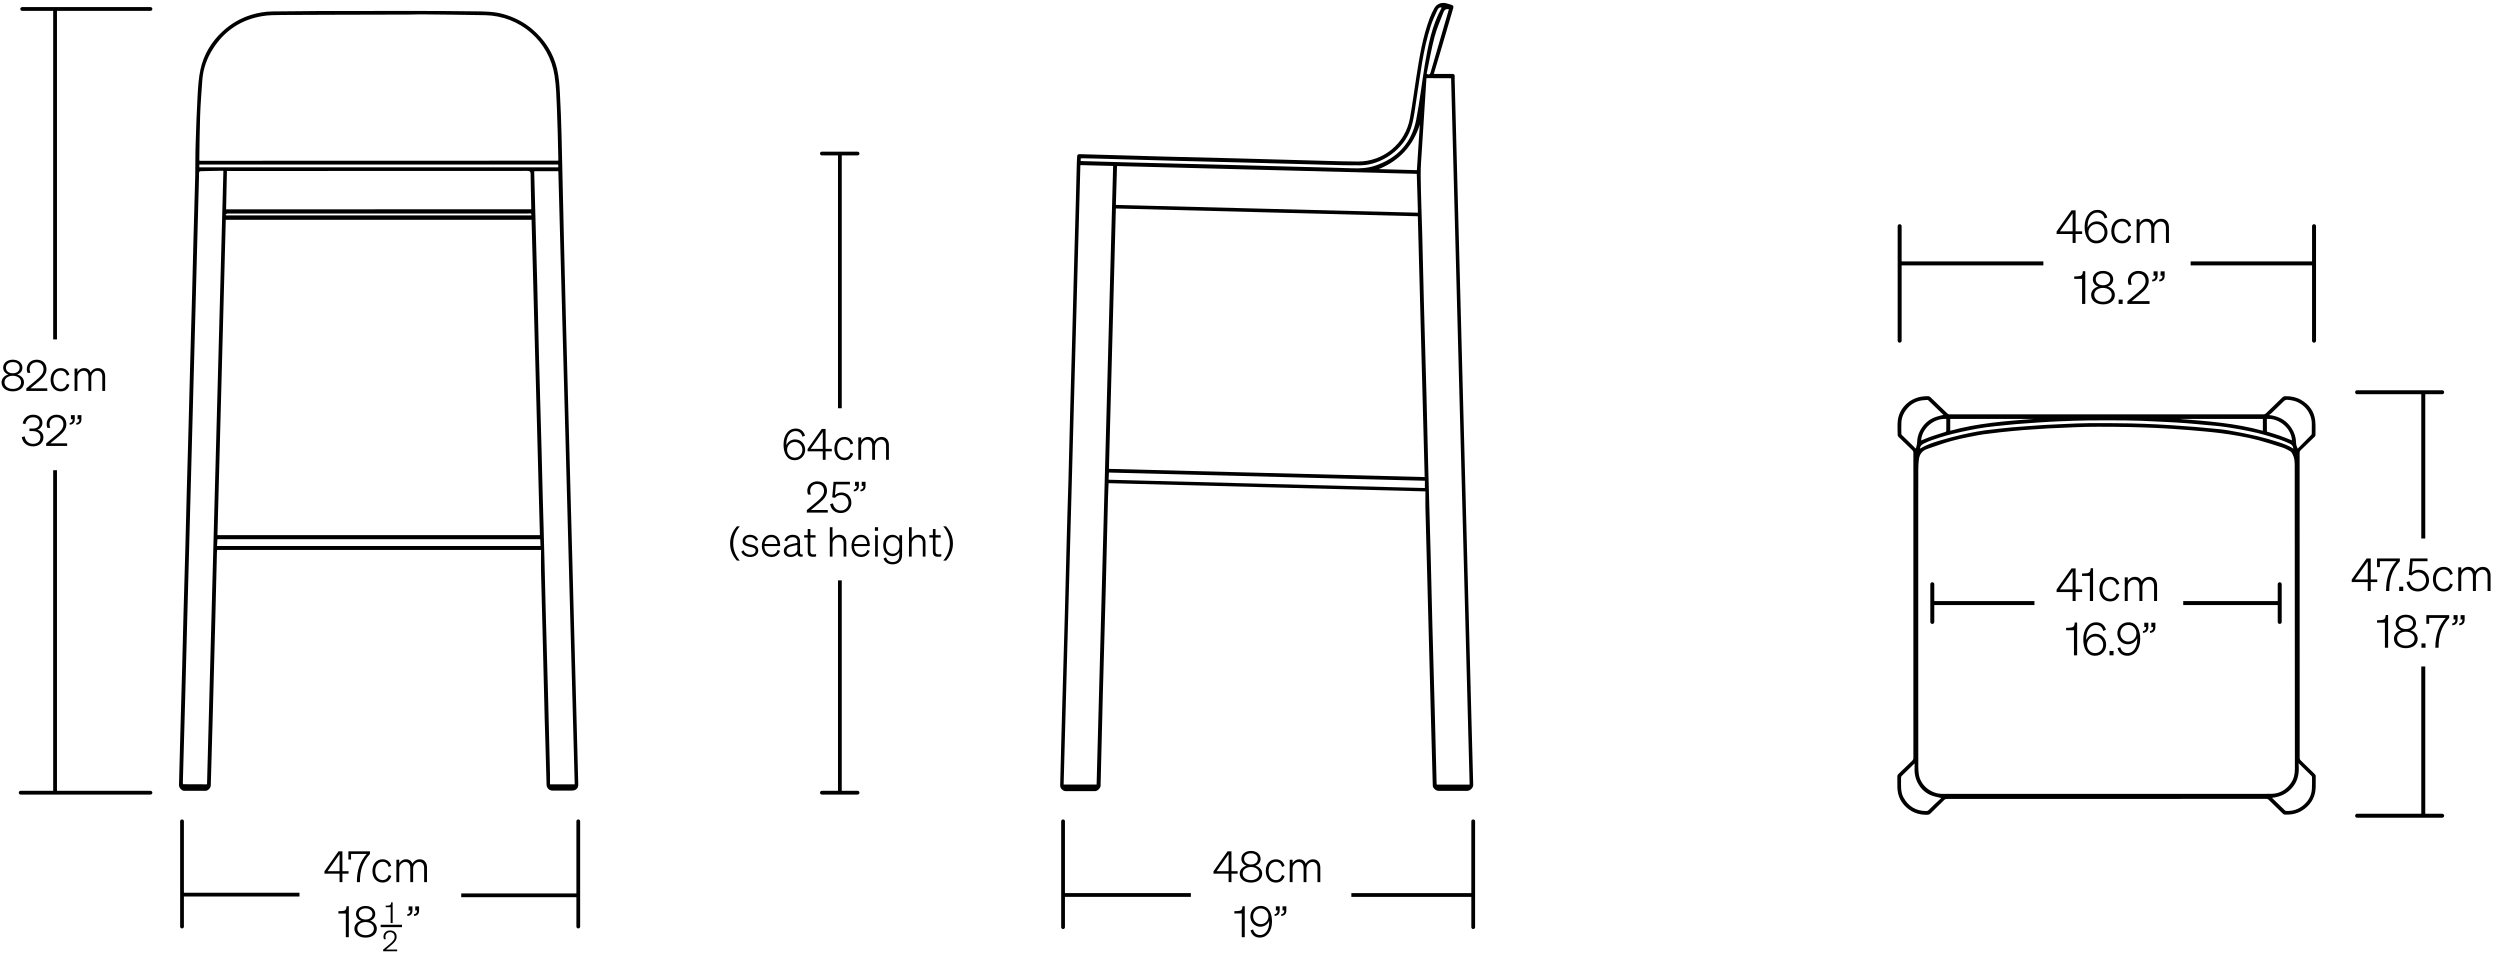 <svg width="448" height="171" viewBox="0 0 448 171" fill="none" xmlns="http://www.w3.org/2000/svg">
<path d="M131.382 97.392C131.382 96.151 131.896 95.073 132.571 94.324H132.064C131.419 95.014 130.832 96.056 130.832 97.392C130.832 98.727 131.419 99.762 132.064 100.459H132.571C131.896 99.718 131.382 98.632 131.382 97.392ZM132.839 98.866C133.096 99.512 133.786 99.813 134.461 99.813C135.247 99.813 135.877 99.351 135.877 98.654C135.877 97.854 135.18 97.722 134.505 97.56C133.933 97.428 133.544 97.347 133.544 96.922C133.544 96.503 133.881 96.246 134.388 96.246C134.924 96.246 135.283 96.518 135.452 96.936L135.826 96.687C135.643 96.203 135.107 95.836 134.41 95.836C133.654 95.836 133.074 96.283 133.074 96.944C133.074 97.707 133.705 97.832 134.358 97.986C135.004 98.132 135.408 98.206 135.408 98.683C135.408 99.16 134.96 99.409 134.461 99.409C133.925 99.409 133.419 99.116 133.236 98.602L132.839 98.866ZM138.252 99.813C139.015 99.813 139.565 99.388 139.771 98.698L139.33 98.558C139.213 99.064 138.831 99.388 138.252 99.388C137.51 99.388 136.997 98.793 136.982 97.861H139.8V97.7C139.8 96.636 139.264 95.836 138.23 95.836C137.21 95.836 136.52 96.665 136.52 97.824C136.52 99.006 137.21 99.813 138.252 99.813ZM138.23 96.261C138.978 96.261 139.294 96.848 139.308 97.48H137.004C137.114 96.724 137.591 96.261 138.23 96.261ZM141.693 99.813C142.236 99.813 142.691 99.556 142.911 99.241C142.948 99.666 143.285 99.828 143.843 99.747V99.336C143.571 99.417 143.366 99.329 143.366 99.057V97.017C143.366 96.246 142.867 95.836 142.052 95.836C141.319 95.836 140.761 96.246 140.577 96.863L141.04 97.002C141.164 96.525 141.509 96.269 142.038 96.269C142.596 96.269 142.881 96.54 142.881 97.039V97.274L142.052 97.443C141.099 97.634 140.46 97.957 140.46 98.727C140.46 99.431 141.025 99.813 141.693 99.813ZM142.881 98.47C142.881 98.976 142.39 99.409 141.744 99.409C141.26 99.409 140.952 99.138 140.952 98.72C140.952 98.147 141.429 97.964 142.192 97.81L142.881 97.663V98.47ZM144.741 98.866C144.741 99.556 145.094 99.776 145.688 99.776C145.908 99.776 146.07 99.754 146.246 99.71V99.285C146.077 99.329 145.945 99.343 145.783 99.343C145.417 99.343 145.218 99.233 145.218 98.793V96.327H146.143V95.909H145.218V94.801H144.741V95.909H144.103V96.327H144.741V98.866ZM148.702 99.74H149.186V97.421C149.186 96.716 149.744 96.291 150.28 96.291C150.918 96.291 151.175 96.738 151.175 97.333V99.74H151.659V97.223C151.659 96.408 151.226 95.836 150.397 95.836C149.817 95.836 149.406 96.151 149.186 96.525V94.471H148.702V99.74ZM154.318 99.813C155.082 99.813 155.632 99.388 155.837 98.698L155.397 98.558C155.28 99.064 154.898 99.388 154.318 99.388C153.577 99.388 153.064 98.793 153.049 97.861H155.867V97.7C155.867 96.636 155.331 95.836 154.296 95.836C153.276 95.836 152.587 96.665 152.587 97.824C152.587 99.006 153.276 99.813 154.318 99.813ZM154.296 96.261C155.045 96.261 155.36 96.848 155.375 97.48H153.071C153.181 96.724 153.658 96.261 154.296 96.261ZM156.784 95.124H157.349V94.471H156.784V95.124ZM157.305 95.909H156.821V99.74H157.305V95.909ZM161.652 99.424V95.909H161.168V96.606C160.962 96.151 160.493 95.836 159.935 95.836C158.878 95.836 158.269 96.709 158.269 97.751C158.269 98.778 158.878 99.659 159.935 99.659C160.5 99.659 160.962 99.343 161.168 98.896V99.454C161.168 100.327 160.691 100.723 159.943 100.723C159.37 100.723 158.93 100.422 158.798 99.886L158.336 100.07C158.526 100.738 159.143 101.134 159.943 101.134C160.948 101.134 161.652 100.547 161.652 99.424ZM161.175 97.663V97.854C161.175 98.815 160.552 99.233 160.001 99.233C159.231 99.233 158.761 98.624 158.761 97.751C158.761 96.87 159.231 96.269 160.001 96.269C160.552 96.269 161.175 96.68 161.175 97.663ZM162.891 99.74H163.375V97.421C163.375 96.716 163.933 96.291 164.469 96.291C165.107 96.291 165.364 96.738 165.364 97.333V99.74H165.848V97.223C165.848 96.408 165.415 95.836 164.586 95.836C164.007 95.836 163.595 96.151 163.375 96.525V94.471H162.891V99.74ZM167.172 98.866C167.172 99.556 167.525 99.776 168.119 99.776C168.339 99.776 168.5 99.754 168.677 99.71V99.285C168.508 99.329 168.375 99.343 168.214 99.343C167.847 99.343 167.649 99.233 167.649 98.793V96.327H168.574V95.909H167.649V94.801H167.172V95.909H166.534V96.327H167.172V98.866ZM170.216 97.392C170.216 98.632 169.702 99.718 169.027 100.459H169.534C170.179 99.762 170.767 98.727 170.767 97.392C170.767 96.056 170.179 95.014 169.534 94.324H169.027C169.702 95.073 170.216 96.151 170.216 97.392Z" fill="black"/>
<path d="M9.869 142.244L9.869 84.263" stroke="black" stroke-width="0.675"/>
<path d="M32.692 160.317L53.664 160.317" stroke="black" stroke-width="0.675"/>
<path d="M26.962 1.608H3.974" stroke="black" stroke-width="0.675" stroke-linecap="round"/>
<path d="M153.674 27.515H147.281" stroke="black" stroke-width="0.675" stroke-linecap="round"/>
<path d="M32.618 147.178L32.618 166.038" stroke="black" stroke-width="0.675" stroke-linecap="round"/>
<path d="M82.654 160.44L103.626 160.44" stroke="black" stroke-width="0.675"/>
<path d="M150.505 73.159L150.505 27.515" stroke="black" stroke-width="0.675"/>
<path d="M242.165 160.384H264" stroke="black" stroke-width="0.675"/>
<path d="M103.626 147.178L103.626 166.038" stroke="black" stroke-width="0.675" stroke-linecap="round"/>
<path d="M264 147.178L264 166.146" stroke="black" stroke-width="0.675" stroke-linecap="round"/>
<path d="M26.962 142.051H3.701" stroke="black" stroke-width="0.675" stroke-linecap="round"/>
<path d="M150.505 142.244L150.505 104.001" stroke="black" stroke-width="0.675"/>
<path d="M9.869 60.823L9.869 1.608" stroke="black" stroke-width="0.675"/>
<path d="M153.674 142.051H147.281" stroke="black" stroke-width="0.675" stroke-linecap="round"/>
<path d="M190.513 160.38L213.405 160.38" stroke="black" stroke-width="0.675"/>
<path d="M190.501 147.178L190.501 166.146" stroke="black" stroke-width="0.675" stroke-linecap="round"/>
<path d="M5.932 79.992C7.032 79.992 7.778 79.299 7.778 78.384C7.778 77.592 7.255 77.153 6.686 77.015C7.162 76.869 7.601 76.415 7.601 75.792C7.601 74.922 6.986 74.315 5.947 74.315C4.924 74.315 4.224 74.984 4.07 75.884L4.555 76.007C4.693 75.238 5.209 74.776 5.932 74.776C6.639 74.776 7.086 75.169 7.086 75.807C7.086 76.422 6.601 76.799 5.909 76.799H5.278V77.253H5.901C6.639 77.253 7.247 77.638 7.247 78.361C7.247 79.076 6.716 79.538 5.924 79.538C5.155 79.538 4.547 79.053 4.424 78.199L3.901 78.33C4.078 79.422 4.909 79.992 5.932 79.992ZM8.274 79.461V79.915H12.028V79.446H9.005L10.505 78.207C11.305 77.546 11.889 76.907 11.889 76.015C11.889 75.007 11.205 74.315 10.12 74.315C9.12 74.315 8.359 75.046 8.359 75.992C8.359 76.222 8.397 76.438 8.497 76.676H9.005C8.92 76.469 8.866 76.246 8.866 76.015C8.866 75.323 9.374 74.776 10.113 74.776C10.859 74.776 11.359 75.276 11.359 76.03C11.359 76.784 10.851 77.299 10.097 77.938L8.274 79.461ZM13.903 75.123H14.21V75.207C14.21 75.576 14.01 75.769 13.672 75.799V76.107C14.249 76.092 14.587 75.722 14.587 75.176V74.392H13.903V75.123ZM12.71 75.123H13.018V75.207C13.018 75.576 12.818 75.769 12.48 75.799V76.107C13.057 76.092 13.395 75.722 13.395 75.176V74.392H12.71V75.123Z" fill="black"/>
<path d="M2.292 64.457C1.285 64.457 0.569 65.049 0.569 65.88C0.569 66.465 0.908 66.895 1.492 67.111C0.785 67.311 0.277 67.826 0.277 68.534C0.277 69.495 1.115 70.134 2.292 70.134C3.462 70.134 4.3 69.495 4.3 68.534C4.3 67.826 3.792 67.311 3.092 67.111C3.677 66.895 4.015 66.465 4.015 65.88C4.015 65.049 3.292 64.457 2.292 64.457ZM2.292 66.888C1.562 66.888 1.062 66.495 1.062 65.888C1.062 65.288 1.562 64.888 2.292 64.888C3.023 64.888 3.515 65.288 3.515 65.888C3.515 66.495 3.023 66.888 2.292 66.888ZM2.292 67.341C3.162 67.341 3.777 67.818 3.777 68.511C3.777 69.211 3.162 69.695 2.292 69.695C1.415 69.695 0.808 69.211 0.808 68.511C0.808 67.818 1.415 67.341 2.292 67.341ZM4.716 69.603V70.057H8.47V69.588H5.447L6.947 68.349C7.747 67.688 8.331 67.049 8.331 66.157C8.331 65.149 7.647 64.457 6.562 64.457C5.562 64.457 4.8 65.188 4.8 66.134C4.8 66.365 4.839 66.58 4.939 66.818H5.447C5.362 66.611 5.308 66.388 5.308 66.157C5.308 65.465 5.816 64.918 6.554 64.918C7.3 64.918 7.8 65.418 7.8 66.172C7.8 66.926 7.293 67.442 6.539 68.08L4.716 69.603ZM9.576 68.049C9.576 67.057 10.106 66.411 10.891 66.411C11.499 66.411 11.853 66.795 11.976 67.334L12.43 67.141C12.245 66.449 11.699 65.965 10.891 65.965C9.799 65.965 9.068 66.811 9.068 68.049C9.068 69.295 9.799 70.134 10.891 70.134C11.706 70.134 12.26 69.649 12.437 68.949L11.976 68.765C11.853 69.303 11.499 69.688 10.891 69.688C10.106 69.688 9.576 69.049 9.576 68.049ZM13.872 67.611C13.872 66.903 14.433 66.442 14.949 66.442C15.587 66.442 15.849 66.911 15.849 67.534V70.057H16.356V67.611C16.356 66.903 16.91 66.442 17.433 66.442C18.072 66.442 18.333 66.911 18.333 67.534V70.057H18.841V67.418C18.841 66.565 18.364 65.965 17.541 65.965C16.91 65.965 16.441 66.357 16.233 66.749C16.056 66.272 15.664 65.965 15.087 65.965C14.502 65.965 14.087 66.303 13.872 66.688V66.041H13.364V70.057H13.872V67.611Z" fill="black"/>
<path d="M222.661 162.387C222.623 163.026 222.454 163.226 221.838 163.257L221.192 163.287V163.695H222.523V167.941H223.061V162.387H222.661ZM224.095 166.733C224.318 167.51 224.856 168.018 225.787 168.018C226.979 168.018 227.941 166.941 227.941 165.141C227.941 163.61 227.349 162.341 225.933 162.341C224.879 162.341 224.064 163.157 224.064 164.218C224.064 165.264 224.849 166.072 225.856 166.072C226.602 166.072 227.195 165.61 227.433 165.026C227.441 165.095 227.441 165.172 227.441 165.233C227.441 166.71 226.695 167.564 225.802 167.564C225.11 167.564 224.71 167.157 224.556 166.557L224.095 166.733ZM224.564 164.203C224.564 163.395 225.164 162.795 225.933 162.795C226.702 162.795 227.302 163.395 227.302 164.203C227.302 165.003 226.687 165.61 225.918 165.61C225.149 165.61 224.564 165.003 224.564 164.203ZM229.827 163.149H230.135V163.233C230.135 163.603 229.935 163.795 229.596 163.826V164.133C230.173 164.118 230.512 163.749 230.512 163.203V162.418H229.827V163.149ZM228.635 163.149H228.942V163.233C228.942 163.603 228.742 163.795 228.404 163.826V164.133C228.981 164.118 229.319 163.749 229.319 163.203V162.418H228.635V163.149Z" fill="black"/>
<path d="M220.676 158.083V156.567H221.783V156.121H220.676V152.56H219.983L217.453 156.152V156.567H220.168V158.083H220.676ZM218.014 156.121L220.168 153.075V156.121H218.014ZM224.173 152.483C223.166 152.483 222.45 153.075 222.45 153.906C222.45 154.49 222.789 154.921 223.373 155.137C222.666 155.337 222.158 155.852 222.158 156.56C222.158 157.521 222.997 158.16 224.173 158.16C225.343 158.16 226.181 157.521 226.181 156.56C226.181 155.852 225.673 155.337 224.973 155.137C225.558 154.921 225.897 154.49 225.897 153.906C225.897 153.075 225.173 152.483 224.173 152.483ZM224.173 154.914C223.443 154.914 222.943 154.521 222.943 153.914C222.943 153.314 223.443 152.914 224.173 152.914C224.904 152.914 225.397 153.314 225.397 153.914C225.397 154.521 224.904 154.914 224.173 154.914ZM224.173 155.367C225.043 155.367 225.658 155.844 225.658 156.537C225.658 157.237 225.043 157.721 224.173 157.721C223.297 157.721 222.689 157.237 222.689 156.537C222.689 155.844 223.297 155.367 224.173 155.367ZM227.333 156.075C227.333 155.083 227.863 154.437 228.648 154.437C229.256 154.437 229.61 154.821 229.733 155.36L230.187 155.167C230.002 154.475 229.456 153.99 228.648 153.99C227.556 153.99 226.825 154.837 226.825 156.075C226.825 157.321 227.556 158.16 228.648 158.16C229.463 158.16 230.017 157.675 230.194 156.975L229.733 156.79C229.61 157.329 229.256 157.714 228.648 157.714C227.863 157.714 227.333 157.075 227.333 156.075ZM231.629 155.637C231.629 154.929 232.19 154.467 232.706 154.467C233.344 154.467 233.606 154.937 233.606 155.56V158.083H234.113V155.637C234.113 154.929 234.667 154.467 235.19 154.467C235.829 154.467 236.09 154.937 236.09 155.56V158.083H236.598V155.444C236.598 154.59 236.121 153.99 235.298 153.99C234.667 153.99 234.198 154.383 233.99 154.775C233.813 154.298 233.421 153.99 232.844 153.99C232.26 153.99 231.844 154.329 231.629 154.714V154.067H231.121V158.083H231.629V155.637Z" fill="black"/>
<path d="M144.256 78.078C144.033 77.301 143.494 76.793 142.564 76.793C141.371 76.793 140.41 77.87 140.41 79.67C140.41 81.201 141.002 82.47 142.418 82.47C143.471 82.47 144.287 81.655 144.287 80.593C144.287 79.547 143.502 78.74 142.494 78.74C141.748 78.74 141.156 79.201 140.918 79.786C140.91 79.716 140.91 79.639 140.91 79.578C140.91 78.101 141.656 77.247 142.548 77.247C143.241 77.247 143.641 77.655 143.794 78.255L144.256 78.078ZM143.787 80.609C143.787 81.416 143.187 82.016 142.418 82.016C141.648 82.016 141.048 81.416 141.048 80.609C141.048 79.809 141.664 79.201 142.433 79.201C143.202 79.201 143.787 79.809 143.787 80.609ZM147.948 82.393V80.878H149.056V80.432H147.948V76.87H147.256L144.725 80.463V80.878H147.441V82.393H147.948ZM145.287 80.432L147.441 77.386V80.432H145.287ZM150.023 80.386C150.023 79.393 150.554 78.747 151.338 78.747C151.946 78.747 152.3 79.132 152.423 79.67L152.877 79.478C152.692 78.786 152.146 78.301 151.338 78.301C150.246 78.301 149.515 79.147 149.515 80.386C149.515 81.632 150.246 82.47 151.338 82.47C152.154 82.47 152.708 81.986 152.885 81.286L152.423 81.101C152.3 81.639 151.946 82.024 151.338 82.024C150.554 82.024 150.023 81.386 150.023 80.386ZM154.319 79.947C154.319 79.24 154.881 78.778 155.396 78.778C156.034 78.778 156.296 79.247 156.296 79.87V82.393H156.804V79.947C156.804 79.24 157.358 78.778 157.881 78.778C158.519 78.778 158.781 79.247 158.781 79.87V82.393H159.288V79.755C159.288 78.901 158.811 78.301 157.988 78.301C157.358 78.301 156.888 78.693 156.681 79.086C156.504 78.609 156.111 78.301 155.534 78.301C154.95 78.301 154.534 78.639 154.319 79.024V78.378H153.811V82.393H154.319V79.947Z" fill="black"/>
<path d="M144.583 91.409V91.862H148.336V91.393H145.313L146.813 90.155C147.613 89.493 148.198 88.855 148.198 87.962C148.198 86.955 147.513 86.262 146.429 86.262C145.429 86.262 144.667 86.993 144.667 87.939C144.667 88.17 144.706 88.385 144.806 88.624H145.313C145.229 88.416 145.175 88.193 145.175 87.962C145.175 87.27 145.683 86.724 146.421 86.724C147.167 86.724 147.667 87.224 147.667 87.978C147.667 88.731 147.16 89.247 146.406 89.885L144.583 91.409ZM149.637 89.216C149.852 88.931 150.237 88.709 150.744 88.709C151.521 88.709 152.06 89.324 152.06 90.101C152.06 90.885 151.467 91.485 150.69 91.485C149.929 91.485 149.398 90.993 149.267 90.209L148.752 90.339C148.944 91.362 149.675 91.939 150.69 91.939C151.767 91.939 152.567 91.109 152.567 90.085C152.567 89.047 151.852 88.255 150.79 88.255C150.275 88.255 149.875 88.47 149.621 88.739L149.79 86.808H152.306V86.339H149.375L149.137 89.116L149.637 89.216ZM154.418 87.07H154.726V87.155C154.726 87.524 154.526 87.716 154.187 87.747V88.055C154.764 88.039 155.103 87.67 155.103 87.124V86.339H154.418V87.07ZM153.226 87.07H153.533V87.155C153.533 87.524 153.333 87.716 152.995 87.747V88.055C153.572 88.039 153.91 87.67 153.91 87.124V86.339H153.226V87.07Z" fill="black"/>
<path d="M256.943 13.248C257.811 13.248 258.641 13.248 259.471 13.248C260.905 13.229 260.66 13.21 260.679 14.323C260.811 19.097 260.943 23.87 261.056 28.644C261.188 33.455 261.301 38.266 261.434 43.059C261.566 47.851 261.679 52.643 261.811 57.436C261.943 62.247 262.056 67.058 262.188 71.851C262.32 76.624 262.434 81.398 262.566 86.171C262.698 90.983 262.811 95.794 262.943 100.586C263.075 105.36 263.188 110.133 263.32 114.907C263.452 119.737 263.566 124.548 263.698 129.378C263.792 133.133 263.905 136.887 264 140.642C264.018 141.151 263.471 141.699 262.962 141.718C261.226 141.718 259.509 141.718 257.773 141.718C257.32 141.718 256.754 141.208 256.754 140.812C256.622 136.17 256.509 131.548 256.377 126.906C256.226 120.907 256.056 114.907 255.905 108.907C255.754 102.926 255.585 96.926 255.434 90.945C255.415 90.001 255.434 89.058 255.434 88.058C236.453 87.567 217.566 87.077 198.661 86.586C198.623 87.53 198.567 88.454 198.548 89.379C198.416 94.737 198.284 100.096 198.152 105.454C197.982 111.831 197.793 118.208 197.623 124.586C197.51 128.68 197.416 132.755 197.321 136.85C197.284 138.17 197.265 139.491 197.227 140.812C197.208 141.227 196.661 141.774 196.246 141.774C194.491 141.774 192.718 141.774 190.963 141.774C190.472 141.774 189.963 141.227 189.982 140.736C190.114 135.661 190.227 130.586 190.378 125.51C190.51 120.397 190.68 115.303 190.812 110.19C190.925 105.945 191.02 101.699 191.133 97.454C191.227 93.567 191.359 89.7 191.472 85.813C191.586 81.511 191.68 77.209 191.793 72.888C191.887 69.02 192.02 65.153 192.114 61.304C192.227 56.964 192.34 52.625 192.453 48.285C192.548 44.417 192.68 40.549 192.774 36.681C192.85 34.191 192.887 31.719 192.963 29.229C192.982 28.832 193.001 28.436 193.02 28.059C193.02 27.738 193.208 27.606 193.51 27.625C198.548 27.776 203.585 27.927 208.642 28.059C212.944 28.172 217.246 28.267 221.566 28.38C226.755 28.512 231.943 28.682 237.113 28.814C239.207 28.87 241.302 28.946 243.377 28.946C247.943 28.946 251.849 25.701 252.66 21.191C253.094 18.776 253.415 16.323 253.792 13.889C254.358 10.267 254.924 6.644 256.226 3.191C256.452 2.606 256.717 2.04 257.019 1.493C257.452 0.701 258.302 0.361 259.169 0.588C259.49 0.663 259.792 0.776 260.113 0.871C260.434 0.965 260.509 1.135 260.415 1.474C259.66 4.04 258.905 6.606 258.151 9.191C257.735 10.569 257.339 11.908 256.943 13.248ZM198.718 84.02C217.623 84.511 236.453 85.001 255.302 85.492C254.886 69.888 254.49 54.342 254.075 38.757C236.019 38.285 218 37.813 199.963 37.361C199.548 52.926 199.133 68.436 198.718 84.02ZM255.622 14.002C255.49 16.021 255.358 17.946 255.245 19.87C255.094 22.04 254.962 24.229 254.83 26.399C254.736 28.059 254.566 29.719 254.585 31.38C254.622 34.965 254.773 38.549 254.868 42.134C254.981 46.266 255.075 50.398 255.169 54.53C255.32 59.926 255.471 65.341 255.622 70.737C255.736 74.888 255.83 79.039 255.924 83.19C256.075 88.605 256.226 94.039 256.377 99.454C256.49 103.605 256.585 107.756 256.679 111.907C256.83 117.359 256.981 122.812 257.132 128.265C257.245 132.265 257.32 136.246 257.434 140.246C257.434 140.359 257.471 140.491 257.471 140.604C259.434 140.604 261.377 140.604 263.358 140.604C262.245 98.36 261.151 56.172 260.037 14.021C258.528 14.002 257.094 14.002 255.622 14.002ZM193.604 29.587C192.604 66.643 191.604 103.605 190.604 140.585C192.604 140.585 194.529 140.585 196.51 140.585C197.51 103.624 198.491 66.7 199.472 29.738C197.491 29.681 195.567 29.644 193.604 29.587ZM199.963 36.719C218.019 37.191 236.019 37.663 254.094 38.115C254.019 35.757 253.962 33.474 253.886 31.153C235.962 30.681 218.076 30.229 200.17 29.757C200.095 32.097 200.038 34.38 199.963 36.719ZM255.339 86.152C236.434 85.662 217.604 85.171 198.718 84.681C198.699 85.152 198.68 85.53 198.661 85.964C217.604 86.454 236.472 86.964 255.339 87.454C255.339 87.001 255.339 86.605 255.339 86.152ZM258.358 1.361C257.868 1.229 257.679 1.588 257.547 1.871C257.132 2.776 256.698 3.682 256.396 4.644C255 8.908 254.528 13.361 253.83 17.776C253.547 19.55 253.396 21.361 252.811 23.078C251.547 26.719 247.622 29.587 243.773 29.625C241.83 29.644 239.868 29.587 237.924 29.531C233.547 29.417 229.151 29.285 224.774 29.172C220.566 29.059 216.359 28.965 212.132 28.851C207.151 28.719 202.151 28.568 197.17 28.436C196.095 28.398 195.038 28.38 193.963 28.361C193.869 28.361 193.755 28.398 193.661 28.398C193.661 28.568 193.661 28.7 193.661 28.851C193.774 28.87 193.869 28.87 193.963 28.87C197.057 28.965 200.151 29.059 203.246 29.134C208.623 29.267 214 29.398 219.359 29.531C223.755 29.644 228.151 29.776 232.566 29.889C235.811 29.983 239.075 30.04 242.321 30.153C243.736 30.21 245.113 30.134 246.453 29.681C250.453 28.323 252.981 25.568 253.792 21.418C254.434 18.153 254.792 14.814 255.339 11.531C255.943 8.059 256.603 4.55 258.358 1.361ZM253.905 30.493C254.075 27.719 254.264 25.021 254.434 22.323C253.207 26.134 250.792 28.795 247.075 30.304C249.321 30.38 251.585 30.436 253.905 30.493ZM255.66 13.229C256.151 13.474 256.283 13.267 256.377 12.927C257.207 10.04 258.056 7.154 258.886 4.267C259.132 3.399 259.396 2.531 259.641 1.663C259.037 1.512 258.792 1.871 258.641 2.267C258.094 3.701 257.471 5.097 257.075 6.588C256.509 8.757 256.113 11.003 255.66 13.229Z" fill="black"/>
<path d="M96.954 98.548C77.513 98.548 58.221 98.548 38.91 98.548C38.891 98.716 38.873 98.866 38.873 99.015C38.779 103.105 38.667 107.195 38.574 111.285C38.425 117.149 38.256 123.014 38.107 128.878C37.995 132.837 37.883 136.815 37.771 140.774C37.752 141.185 37.285 141.708 36.856 141.708C35.567 141.708 34.278 141.708 32.99 141.708C32.56 141.708 32.075 141.148 32.075 140.718C32.168 137.394 32.261 134.07 32.336 130.727C32.448 126.898 32.56 123.07 32.654 119.241C32.747 116.029 32.803 112.798 32.896 109.586C32.99 105.813 33.102 102.022 33.214 98.25C33.307 95 33.382 91.75 33.457 88.501C33.55 84.672 33.681 80.844 33.774 77.015C33.886 72.683 33.998 68.331 34.11 63.998C34.204 60.188 34.316 56.379 34.428 52.569C34.521 49.319 34.596 46.07 34.671 42.82C34.764 39.01 34.895 35.2 34.988 31.39C35.026 29.485 34.988 27.562 35.063 25.657C35.156 22.744 35.25 19.849 35.418 16.936C35.511 15.441 35.604 13.91 35.922 12.453C36.501 9.783 37.864 7.504 39.881 5.637C41.356 4.273 43.037 3.284 44.942 2.686C46.194 2.294 47.482 2.07 48.789 2.051C51.46 2.014 54.149 1.995 56.82 1.976C62.498 1.976 68.175 1.958 73.852 1.958C77.587 1.958 81.323 1.976 85.058 2.032C86.776 2.051 88.494 2.051 90.175 2.518C92.099 3.059 93.817 3.918 95.329 5.188C97.589 7.093 99.158 9.465 99.83 12.36C100.148 13.761 100.26 15.217 100.334 16.655C100.484 19.214 100.559 21.773 100.633 24.35C100.783 30.643 100.913 36.937 101.063 43.25C101.175 47.75 101.287 52.233 101.399 56.733C101.53 61.421 101.642 66.127 101.772 70.815C101.903 75.484 102.015 80.153 102.146 84.803C102.277 89.472 102.389 94.141 102.52 98.791C102.65 103.497 102.762 108.222 102.893 112.929C103.024 117.598 103.136 122.267 103.267 126.917C103.379 131.175 103.491 135.433 103.603 139.71C103.603 139.971 103.621 140.233 103.621 140.494C103.677 141.222 103.229 141.671 102.501 141.671C101.324 141.671 100.129 141.671 98.953 141.671C98.43 141.671 97.963 141.185 97.944 140.643C97.888 138.16 97.813 135.676 97.739 133.173C97.701 131.735 97.645 130.278 97.608 128.84C97.477 123.48 97.346 118.102 97.216 112.742C97.122 109.343 97.029 105.963 96.954 102.564C96.917 101.256 96.954 99.93 96.954 98.548ZM38.966 95.896C58.258 95.896 77.494 95.896 96.749 95.896C96.245 77.034 95.74 58.209 95.255 39.384C76.971 39.384 58.725 39.384 40.46 39.384C39.974 58.246 39.47 77.053 38.966 95.896ZM100.036 28.794C100.036 28.645 100.054 28.57 100.054 28.477C99.98 25.396 99.924 22.314 99.793 19.251C99.718 17.365 99.662 15.46 99.382 13.592C98.448 7.411 93.2 2.854 86.963 2.723C83.097 2.649 79.231 2.611 75.365 2.574C74.711 2.574 74.058 2.611 73.423 2.611C68.623 2.63 63.842 2.63 59.042 2.649C56.204 2.649 53.384 2.667 50.545 2.686C49.35 2.705 48.154 2.686 46.997 2.891C43.224 3.526 40.255 5.469 38.182 8.718C37.08 10.436 36.407 12.304 36.258 14.339C36.109 16.45 35.941 18.56 35.866 20.671C35.773 23.304 35.754 25.956 35.717 28.608C35.717 28.683 35.754 28.757 35.754 28.813C57.175 28.794 78.577 28.794 100.036 28.794ZM37.099 140.55C38.07 103.89 39.059 67.266 40.031 30.606C39.788 30.606 39.62 30.606 39.452 30.606C38.518 30.625 37.584 30.643 36.65 30.662C35.492 30.681 35.679 30.606 35.66 31.652C35.567 34.939 35.492 38.207 35.399 41.494C35.268 46.2 35.156 50.925 35.026 55.632C34.895 60.3 34.783 64.969 34.652 69.62C34.521 74.307 34.409 79.014 34.278 83.701C34.148 88.389 34.036 93.058 33.905 97.745C33.774 102.433 33.662 107.139 33.531 111.827C33.419 116.328 33.307 120.847 33.177 125.348C33.046 130.316 32.896 135.265 32.766 140.233C32.766 140.326 32.803 140.438 32.803 140.531C34.241 140.55 35.642 140.55 37.099 140.55ZM98.56 140.55C100.11 140.55 101.53 140.55 102.986 140.55C102.015 103.927 101.044 67.341 100.054 30.681C98.579 30.681 97.178 30.681 95.74 30.681C95.74 30.83 95.74 30.998 95.74 31.185C95.834 34.397 95.927 37.628 96.002 40.84C96.095 44.314 96.189 47.769 96.282 51.243C96.394 55.426 96.487 59.609 96.581 63.793C96.618 65.138 96.655 66.463 96.693 67.808C96.805 72.047 96.936 76.306 97.047 80.545C97.122 83.29 97.178 86.054 97.253 88.8C97.365 92.927 97.496 97.073 97.589 101.2C97.664 104.002 97.72 106.803 97.795 109.604C97.944 114.759 98.093 119.932 98.224 125.087C98.336 129.121 98.43 133.136 98.523 137.17C98.579 138.29 98.56 139.392 98.56 140.55ZM95.199 37.497C95.199 37.348 95.199 37.236 95.199 37.143C95.161 35.163 95.105 33.183 95.087 31.222C95.087 30.756 94.956 30.625 94.47 30.625C76.728 30.643 58.986 30.643 41.245 30.643C41.058 30.643 40.89 30.643 40.666 30.643C40.609 32.959 40.572 35.238 40.516 37.516C58.762 37.497 76.953 37.497 95.199 37.497ZM38.891 97.839C58.221 97.839 77.513 97.839 96.861 97.839C96.842 97.409 96.823 97.017 96.805 96.625C77.494 96.625 58.239 96.625 38.966 96.625C38.929 97.036 38.91 97.428 38.891 97.839ZM100.036 29.485C78.559 29.485 57.138 29.485 35.717 29.485C35.717 29.691 35.717 29.84 35.717 29.99C57.175 29.99 78.596 29.99 100.036 29.99C100.036 29.822 100.036 29.691 100.036 29.485ZM95.217 38.599C95.273 38.095 94.9 38.263 94.694 38.263C76.803 38.263 58.893 38.263 41.002 38.263C40.908 38.263 40.796 38.245 40.722 38.263C40.609 38.319 40.516 38.413 40.423 38.487C40.441 38.525 40.479 38.562 40.498 38.599C58.725 38.599 76.953 38.599 95.217 38.599Z" fill="black"/>
<path d="M61.358 158.077V156.562H62.466V156.116H61.358V152.554H60.666L58.135 156.147V156.562H60.851V158.077H61.358ZM58.697 156.116L60.851 153.07V156.116H58.697ZM65.715 153.024C64.569 154.316 63.953 155.87 63.953 158.077H64.499C64.499 156.008 64.93 154.562 66.299 153.016V152.554H62.43V154.024H62.907V153.024H65.715ZM67.249 156.07C67.249 155.077 67.78 154.431 68.564 154.431C69.172 154.431 69.526 154.816 69.649 155.354L70.103 155.162C69.918 154.47 69.372 153.985 68.564 153.985C67.472 153.985 66.741 154.831 66.741 156.07C66.741 157.316 67.472 158.154 68.564 158.154C69.38 158.154 69.934 157.67 70.111 156.97L69.649 156.785C69.526 157.324 69.172 157.708 68.564 157.708C67.78 157.708 67.249 157.07 67.249 156.07ZM71.545 155.631C71.545 154.924 72.107 154.462 72.622 154.462C73.26 154.462 73.522 154.931 73.522 155.554V158.077H74.03V155.631C74.03 154.924 74.584 154.462 75.107 154.462C75.745 154.462 76.007 154.931 76.007 155.554V158.077H76.514V155.439C76.514 154.585 76.037 153.985 75.214 153.985C74.584 153.985 74.114 154.377 73.907 154.77C73.73 154.293 73.337 153.985 72.76 153.985C72.176 153.985 71.76 154.324 71.545 154.708V154.062H71.037V158.077H71.545V155.631Z" fill="black"/>
<path d="M62.11 162.393C62.072 163.031 61.903 163.231 61.287 163.262L60.641 163.293V163.7H61.972V167.947H62.51V162.393H62.11ZM65.52 162.347C64.513 162.347 63.797 162.939 63.797 163.77C63.797 164.354 64.136 164.785 64.72 165C64.013 165.2 63.505 165.716 63.505 166.423C63.505 167.385 64.343 168.023 65.52 168.023C66.69 168.023 67.528 167.385 67.528 166.423C67.528 165.716 67.02 165.2 66.32 165C66.905 164.785 67.243 164.354 67.243 163.77C67.243 162.939 66.52 162.347 65.52 162.347ZM65.52 164.777C64.79 164.777 64.29 164.385 64.29 163.777C64.29 163.177 64.79 162.777 65.52 162.777C66.251 162.777 66.743 163.177 66.743 163.777C66.743 164.385 66.251 164.777 65.52 164.777ZM65.52 165.231C66.39 165.231 67.005 165.708 67.005 166.4C67.005 167.1 66.39 167.585 65.52 167.585C64.643 167.585 64.036 167.1 64.036 166.4C64.036 165.708 64.643 165.231 65.52 165.231ZM74.414 163.154H74.722V163.239C74.722 163.608 74.522 163.8 74.183 163.831V164.139C74.76 164.123 75.099 163.754 75.099 163.208V162.423H74.414V163.154ZM73.222 163.154H73.529V163.239C73.529 163.608 73.329 163.8 72.991 163.831V164.139C73.568 164.123 73.906 163.754 73.906 163.208V162.423H73.222V163.154Z" fill="black"/>
<path d="M70.095 161.701C70.069 162.128 69.956 162.261 69.545 162.282L69.114 162.302V162.575H70.002V165.41H70.362V161.701H70.095Z" fill="black"/>
<path d="M68.663 170.169V170.472H71.169V170.159H69.151L70.152 169.332C70.686 168.89 71.077 168.464 71.077 167.868C71.077 167.195 70.62 166.733 69.895 166.733C69.228 166.733 68.719 167.221 68.719 167.852C68.719 168.007 68.745 168.15 68.811 168.31H69.151C69.094 168.171 69.058 168.022 69.058 167.868C69.058 167.406 69.397 167.041 69.89 167.041C70.389 167.041 70.722 167.375 70.722 167.878C70.722 168.381 70.383 168.726 69.88 169.152L68.663 170.169Z" fill="black"/>
<path d="M68.216 166.146H72.034V165.716H68.216V166.146Z" fill="black"/>
<g clip-path="url(#clip0_3311_2452)">
<path d="M377.485 143.172C367.962 143.172 358.429 143.172 348.906 143.172C348.681 143.172 348.535 143.229 348.378 143.382C347.566 144.185 346.743 144.978 345.931 145.79C345.775 145.942 345.608 146 345.393 146.009C344.59 146.038 343.817 145.914 343.083 145.608C342.359 145.302 341.732 144.844 341.214 144.261C340.685 143.669 340.333 142.981 340.147 142.226C340.059 141.872 340.029 141.49 340.01 141.118C339.99 140.478 340.01 139.828 340 139.188C340 138.968 340.069 138.815 340.235 138.662C341.047 137.888 341.84 137.105 342.652 136.331C342.809 136.178 342.877 136.035 342.877 135.815C342.868 117.595 342.868 99.366 342.877 81.146C342.877 80.936 342.809 80.793 342.662 80.65C341.86 79.885 341.067 79.102 340.264 78.337C340.117 78.204 340.049 78.051 340.059 77.85C340.059 77.067 340 76.283 340.069 75.519C340.176 74.229 340.763 73.159 341.742 72.28C342.3 71.783 342.946 71.449 343.66 71.229C344.277 71.048 344.913 70.99 345.559 71C345.677 71 345.823 71.076 345.921 71.162C346.959 72.156 347.986 73.15 349.024 74.143C349.083 74.201 349.19 74.22 349.278 74.248C349.327 74.267 349.396 74.248 349.445 74.248C368.148 74.248 386.842 74.248 405.545 74.248C405.771 74.248 405.937 74.191 406.103 74.028C407.063 73.083 408.041 72.156 409 71.22C409.157 71.067 409.323 71 409.539 71C410.547 70.981 411.496 71.172 412.367 71.669C413.806 72.5 414.697 73.713 414.883 75.347C414.98 76.216 414.931 77.115 414.931 77.993C414.931 78.079 414.863 78.194 414.794 78.261C413.982 79.054 413.17 79.847 412.338 80.63C412.171 80.793 412.093 80.955 412.093 81.184C412.103 95.038 412.103 108.892 412.103 122.745C412.103 127.102 412.103 131.458 412.103 135.806C412.103 136.006 412.162 136.14 412.308 136.283C413.14 137.086 413.963 137.888 414.785 138.691C414.922 138.825 414.99 138.958 414.98 139.15C414.971 139.78 414.99 140.411 414.971 141.032C414.941 142.637 414.295 143.946 412.994 144.939C411.946 145.751 410.733 146.048 409.411 145.971C409.274 145.962 409.128 145.857 409.03 145.751C408.208 144.958 407.385 144.156 406.573 143.353C406.426 143.21 406.289 143.153 406.084 143.153C396.571 143.172 387.028 143.172 377.485 143.172ZM377.515 142.264C387.331 142.264 397.158 142.274 406.974 142.255C408.472 142.255 409.637 141.567 410.498 140.372C411.046 139.608 411.242 138.748 411.242 137.812C411.222 119.659 411.222 101.506 411.212 83.353C411.212 82.656 411.154 81.958 410.791 81.328C410.694 81.146 410.557 80.946 410.39 80.85C409.93 80.592 409.47 80.344 408.971 80.181C407.562 79.723 406.152 79.274 404.723 78.882C403.578 78.576 402.404 78.337 401.229 78.127C400.143 77.927 399.047 77.764 397.951 77.621C396.972 77.497 395.983 77.401 394.995 77.306C394.036 77.21 393.076 77.134 392.127 77.057C391.148 76.981 390.179 76.914 389.201 76.847C388.163 76.78 387.116 76.713 386.079 76.675C384.513 76.608 382.947 76.551 381.39 76.522C379.56 76.484 377.74 76.474 375.91 76.474C374.618 76.474 373.336 76.503 372.044 76.551C370.38 76.608 368.716 76.684 367.062 76.77C365.564 76.856 364.067 76.952 362.579 77.067C361.268 77.172 359.966 77.306 358.664 77.439C357.607 77.554 356.55 77.678 355.493 77.822C354.945 77.898 354.407 78.003 353.859 78.108C352.949 78.29 352.038 78.452 351.148 78.662C350.247 78.872 349.357 79.111 348.476 79.388C347.438 79.713 346.43 80.105 345.403 80.439C344.463 80.745 343.983 81.404 343.866 82.331C343.797 82.895 343.758 83.468 343.758 84.041C343.749 86.879 343.749 89.726 343.749 92.564C343.749 99.796 343.749 107.038 343.749 114.271C343.749 121.599 343.749 128.936 343.758 136.264C343.758 137.095 343.729 137.946 343.856 138.767C344.16 140.745 346.039 142.264 348.075 142.264C357.891 142.264 367.708 142.264 377.515 142.264ZM344.062 80.391C345.177 79.713 346.411 79.312 347.654 78.939C348.926 78.557 350.208 78.232 351.5 77.917C352.42 77.697 353.36 77.525 354.289 77.344C354.789 77.248 355.278 77.172 355.787 77.105C356.726 76.99 357.676 76.885 358.625 76.78C359.281 76.704 359.937 76.637 360.592 76.579C361.493 76.503 362.393 76.436 363.294 76.369C364.321 76.293 365.339 76.207 366.367 76.15C367.502 76.083 368.628 76.035 369.763 75.987C371.349 75.92 372.944 75.834 374.53 75.825C376.937 75.806 379.335 75.834 381.743 75.872C383.328 75.901 384.904 75.978 386.48 76.044C387.41 76.083 388.33 76.14 389.259 76.207C390.669 76.302 392.068 76.407 393.478 76.513C394.398 76.589 395.308 76.675 396.228 76.77C397.265 76.876 398.303 76.942 399.331 77.124C401.043 77.42 402.746 77.755 404.44 78.146C405.722 78.442 406.994 78.815 408.247 79.216C409.186 79.513 410.116 79.847 410.968 80.391C410.928 79.962 410.713 79.665 410.331 79.503C409.744 79.245 409.167 78.978 408.56 78.777C407.552 78.433 406.524 78.127 405.497 77.841C404.792 77.64 404.087 77.487 403.373 77.334C402.541 77.153 401.699 76.99 400.867 76.847C399.879 76.675 398.9 76.522 397.902 76.398C397.138 76.302 396.365 76.245 395.592 76.178C394.31 76.064 393.028 75.93 391.745 75.834C390.551 75.739 389.357 75.672 388.163 75.615C386.676 75.538 385.188 75.462 383.69 75.404C382.722 75.366 381.753 75.347 380.784 75.337C378.611 75.328 376.448 75.309 374.275 75.337C372.523 75.356 370.771 75.433 369.019 75.5C367.962 75.538 366.905 75.605 365.848 75.672C365.114 75.72 364.39 75.777 363.656 75.825C362.873 75.882 362.1 75.93 361.317 75.997C360.592 76.054 359.878 76.13 359.154 76.207C358.058 76.322 356.971 76.417 355.885 76.57C354.926 76.704 353.966 76.876 353.007 77.067C351.94 77.277 350.883 77.516 349.826 77.774C349.083 77.955 348.339 78.175 347.605 78.404C346.636 78.701 345.677 79.025 344.776 79.474C344.375 79.656 344.081 79.923 344.062 80.391ZM348.251 74.353C348.251 74.353 348.241 74.325 348.221 74.306C347.331 73.446 346.45 72.595 345.559 71.745C345.51 71.697 345.442 71.659 345.383 71.669C344.952 71.707 344.512 71.707 344.101 71.802C343.152 72.013 342.359 72.509 341.732 73.255C341.145 73.952 340.793 74.745 340.734 75.634C340.685 76.331 340.724 77.038 340.724 77.736C340.724 77.812 340.773 77.907 340.822 77.955C341.4 78.519 341.977 79.073 342.554 79.637C342.789 79.866 343.014 80.105 343.249 80.344C343.279 80.334 343.308 80.334 343.337 80.325C343.406 80.019 343.523 79.713 343.533 79.407C343.553 78.385 343.837 77.458 344.424 76.608C345.04 75.701 345.872 75.06 346.92 74.707C347.35 74.554 347.8 74.468 348.251 74.353ZM406.661 74.306C406.681 74.344 406.71 74.372 406.73 74.411C406.847 74.42 406.965 74.411 407.082 74.43C407.2 74.449 407.317 74.487 407.434 74.516C408.795 74.822 409.871 75.538 410.625 76.694C411.163 77.506 411.447 78.404 411.457 79.369C411.457 79.713 411.574 80 411.741 80.401C412.592 79.551 413.395 78.739 414.197 77.917C414.246 77.86 414.266 77.764 414.266 77.678C414.276 77.162 414.256 76.646 414.276 76.13C414.286 75.595 414.217 75.079 414.031 74.564C413.63 73.474 412.906 72.672 411.858 72.127C411.261 71.822 410.625 71.707 409.969 71.65C409.686 71.621 409.47 71.688 409.255 71.907C408.482 72.672 407.689 73.417 406.906 74.172C406.837 74.239 406.74 74.267 406.661 74.306ZM343.103 136.828C343.044 136.866 343.014 136.885 342.985 136.904C342.251 137.621 341.507 138.337 340.773 139.064C340.705 139.13 340.675 139.245 340.675 139.341C340.666 139.933 340.656 140.516 340.675 141.108C340.695 141.748 340.812 142.379 341.126 142.942C341.997 144.509 343.347 145.341 345.197 145.341C345.363 145.341 345.491 145.293 345.598 145.178C345.96 144.815 346.332 144.452 346.704 144.099C347.076 143.745 347.458 143.401 347.879 143.019C347.752 142.981 347.712 142.971 347.673 142.962C347.164 142.828 346.626 142.742 346.137 142.551C345.177 142.178 344.414 141.548 343.876 140.678C343.289 139.751 343.044 138.739 343.093 137.65C343.112 137.382 343.103 137.124 343.103 136.828ZM407.141 142.971C407.943 143.755 408.717 144.509 409.49 145.245C409.548 145.302 409.666 145.321 409.754 145.321C410.86 145.369 411.839 145.044 412.69 144.357C413.64 143.592 414.207 142.618 414.286 141.414C414.334 140.697 414.315 139.981 414.315 139.264C414.315 139.178 414.256 139.073 414.188 139.006C413.493 138.318 412.788 137.63 412.083 136.943C412.044 136.904 412.005 136.876 411.897 136.78C412.044 138.309 411.897 139.713 410.948 140.927C409.989 142.159 408.726 142.799 407.141 142.971ZM349.484 77.191C354.417 75.825 359.467 75.452 364.517 75.07C359.506 75.07 354.505 75.07 349.484 75.07C349.484 75.767 349.484 76.446 349.484 77.191ZM405.506 75.07C400.485 75.07 395.484 75.07 390.493 75.07C395.543 75.462 400.583 75.834 405.506 77.191C405.506 76.446 405.506 75.767 405.506 75.07ZM348.779 75.07C346.45 74.927 344.385 76.856 344.267 78.939C344.835 78.71 345.403 78.452 345.99 78.251C346.871 77.946 347.761 77.678 348.642 77.391C348.701 77.372 348.769 77.287 348.769 77.239C348.779 76.513 348.779 75.806 348.779 75.07ZM406.231 77.344C407.014 77.592 407.777 77.812 408.521 78.07C409.265 78.328 409.999 78.634 410.723 78.92C410.615 76.732 408.364 74.888 406.221 75.079C406.231 75.844 406.231 76.599 406.231 77.344Z" fill="black"/>
</g>
<path d="M392.562 47.201L414.665 47.201" stroke="black" stroke-width="0.713"/>
<path d="M414.676 40.531V61.055" stroke="black" stroke-width="0.713" stroke-linecap="round"/>
<path d="M340.427 47.201L366.17 47.201" stroke="black" stroke-width="0.713"/>
<path d="M340.416 40.531V61.055" stroke="black" stroke-width="0.713" stroke-linecap="round"/>
<path d="M373.256 48.595C373.215 49.27 373.036 49.481 372.386 49.513L371.703 49.546V49.977H373.109V54.464H373.679V48.595H373.256ZM376.86 48.546C375.795 48.546 375.039 49.172 375.039 50.05C375.039 50.668 375.397 51.123 376.014 51.351C375.266 51.562 374.73 52.107 374.73 52.855C374.73 53.871 375.616 54.546 376.86 54.546C378.096 54.546 378.982 53.871 378.982 52.855C378.982 52.107 378.445 51.562 377.705 51.351C378.323 51.123 378.681 50.668 378.681 50.05C378.681 49.172 377.917 48.546 376.86 48.546ZM376.86 51.115C376.088 51.115 375.559 50.7 375.559 50.058C375.559 49.424 376.088 49.001 376.86 49.001C377.632 49.001 378.153 49.424 378.153 50.058C378.153 50.7 377.632 51.115 376.86 51.115ZM376.86 51.595C377.779 51.595 378.429 52.099 378.429 52.83C378.429 53.57 377.779 54.082 376.86 54.082C375.933 54.082 375.291 53.57 375.291 52.83C375.291 52.099 375.933 51.595 376.86 51.595ZM379.658 54.464H380.381V53.684H379.658V54.464ZM381.231 53.985V54.464H385.199V53.968H382.004L383.589 52.66C384.434 51.96 385.052 51.286 385.052 50.343C385.052 49.278 384.329 48.546 383.182 48.546C382.126 48.546 381.321 49.318 381.321 50.318C381.321 50.562 381.361 50.79 381.467 51.042H382.004C381.914 50.822 381.857 50.587 381.857 50.343C381.857 49.611 382.394 49.034 383.174 49.034C383.963 49.034 384.491 49.562 384.491 50.359C384.491 51.156 383.955 51.7 383.158 52.375L381.231 53.985ZM387.18 49.4H387.505V49.489C387.505 49.879 387.294 50.083 386.936 50.115V50.44C387.546 50.424 387.904 50.034 387.904 49.456V48.627H387.18V49.4ZM385.92 49.4H386.245V49.489C386.245 49.879 386.034 50.083 385.676 50.115V50.44C386.286 50.424 386.644 50.034 386.644 49.456V48.627H385.92V49.4Z" fill="black"/>
<path d="M371.949 43.531V41.929H373.119V41.458H371.949V37.694H371.217L368.542 41.49V41.929H371.412V43.531H371.949ZM369.136 41.458L371.412 38.239V41.458H369.136ZM377.629 38.97C377.393 38.149 376.824 37.613 375.84 37.613C374.58 37.613 373.564 38.751 373.564 40.653C373.564 42.271 374.19 43.612 375.686 43.612C376.8 43.612 377.661 42.751 377.661 41.629C377.661 40.523 376.832 39.669 375.767 39.669C374.979 39.669 374.353 40.157 374.101 40.775C374.092 40.702 374.092 40.621 374.092 40.556C374.092 38.995 374.881 38.092 375.824 38.092C376.556 38.092 376.978 38.523 377.141 39.157L377.629 38.97ZM377.133 41.645C377.133 42.498 376.499 43.133 375.686 43.133C374.873 43.133 374.239 42.498 374.239 41.645C374.239 40.799 374.889 40.157 375.702 40.157C376.515 40.157 377.133 40.799 377.133 41.645ZM378.881 41.409C378.881 40.36 379.442 39.678 380.271 39.678C380.913 39.678 381.287 40.084 381.417 40.653L381.897 40.45C381.702 39.718 381.125 39.206 380.271 39.206C379.117 39.206 378.344 40.1 378.344 41.409C378.344 42.726 379.117 43.612 380.271 43.612C381.133 43.612 381.718 43.1 381.905 42.36L381.417 42.165C381.287 42.734 380.913 43.141 380.271 43.141C379.442 43.141 378.881 42.466 378.881 41.409ZM383.421 40.946C383.421 40.198 384.015 39.71 384.559 39.71C385.234 39.71 385.51 40.206 385.51 40.864V43.531H386.047V40.946C386.047 40.198 386.632 39.71 387.185 39.71C387.86 39.71 388.136 40.206 388.136 40.864V43.531H388.673V40.742C388.673 39.84 388.169 39.206 387.299 39.206C386.632 39.206 386.136 39.621 385.917 40.035C385.73 39.531 385.315 39.206 384.706 39.206C384.088 39.206 383.649 39.564 383.421 39.97V39.287H382.885V43.531H383.421V40.946Z" fill="black"/>
<path d="M437.632 70.286H422.394" stroke="black" stroke-width="0.713" stroke-linecap="round"/>
<path d="M434.25 96.501L434.25 70.286" stroke="black" stroke-width="0.713"/>
<path d="M434.25 146.18L434.25 119.433" stroke="black" stroke-width="0.713"/>
<path d="M437.632 146.181H422.394" stroke="black" stroke-width="0.713" stroke-linecap="round"/>
<path d="M427.523 110.204C427.482 110.879 427.304 111.09 426.653 111.123L425.97 111.155V111.586H427.377V116.074H427.946V110.204H427.523ZM431.127 110.155C430.062 110.155 429.306 110.781 429.306 111.659C429.306 112.277 429.664 112.732 430.282 112.96C429.534 113.171 428.997 113.716 428.997 114.464C428.997 115.48 429.883 116.155 431.127 116.155C432.363 116.155 433.249 115.48 433.249 114.464C433.249 113.716 432.713 113.171 431.973 112.96C432.591 112.732 432.948 112.277 432.948 111.659C432.948 110.781 432.184 110.155 431.127 110.155ZM431.127 112.724C430.355 112.724 429.826 112.31 429.826 111.667C429.826 111.033 430.355 110.611 431.127 110.611C431.9 110.611 432.42 111.033 432.42 111.667C432.42 112.31 431.9 112.724 431.127 112.724ZM431.127 113.204C432.046 113.204 432.696 113.708 432.696 114.44C432.696 115.179 432.046 115.692 431.127 115.692C430.2 115.692 429.558 115.179 429.558 114.44C429.558 113.708 430.2 113.204 431.127 113.204ZM433.925 116.074H434.649V115.293H433.925V116.074ZM438.275 110.733C437.064 112.098 436.413 113.741 436.413 116.074H436.991C436.991 113.887 437.446 112.358 438.893 110.724V110.237H434.804V111.789H435.308V110.733H438.275ZM440.939 111.009H441.264V111.098C441.264 111.489 441.053 111.692 440.695 111.724V112.05C441.305 112.033 441.663 111.643 441.663 111.066V110.237H440.939V111.009ZM439.679 111.009H440.004V111.098C440.004 111.489 439.793 111.692 439.435 111.724V112.05C440.045 112.033 440.403 111.643 440.403 111.066V110.237H439.679V111.009Z" fill="black"/>
<path d="M424.836 105.909V104.307H426.007V103.836H424.836V100.072H424.104L421.43 103.868V104.307H424.299V105.909H424.836ZM422.023 103.836L424.299 100.617V103.836H422.023ZM429.44 100.568C428.229 101.934 427.579 103.576 427.579 105.909H428.156C428.156 103.722 428.611 102.194 430.058 100.56V100.072H425.969V101.625H426.473V100.568H429.44ZM429.933 105.909H430.657V105.128H429.933V105.909ZM432.188 103.112C432.415 102.812 432.822 102.576 433.358 102.576C434.18 102.576 434.749 103.226 434.749 104.047C434.749 104.876 434.123 105.511 433.302 105.511C432.497 105.511 431.936 104.99 431.798 104.161L431.253 104.299C431.456 105.381 432.228 105.99 433.302 105.99C434.44 105.99 435.285 105.112 435.285 104.031C435.285 102.933 434.529 102.096 433.407 102.096C432.863 102.096 432.44 102.324 432.172 102.608L432.35 100.568H435.009V100.072H431.911L431.659 103.007L432.188 103.112ZM436.516 103.787C436.516 102.738 437.077 102.055 437.906 102.055C438.548 102.055 438.922 102.462 439.052 103.031L439.532 102.828C439.337 102.096 438.76 101.584 437.906 101.584C436.752 101.584 435.979 102.478 435.979 103.787C435.979 105.104 436.752 105.99 437.906 105.99C438.768 105.99 439.353 105.478 439.54 104.738L439.052 104.543C438.922 105.112 438.548 105.519 437.906 105.519C437.077 105.519 436.516 104.844 436.516 103.787ZM441.056 103.324C441.056 102.576 441.65 102.088 442.194 102.088C442.869 102.088 443.146 102.584 443.146 103.242V105.909H443.682V103.324C443.682 102.576 444.267 102.088 444.82 102.088C445.495 102.088 445.771 102.584 445.771 103.242V105.909H446.308V103.12C446.308 102.218 445.804 101.584 444.934 101.584C444.267 101.584 443.772 101.999 443.552 102.413C443.365 101.909 442.95 101.584 442.341 101.584C441.723 101.584 441.284 101.942 441.056 102.348V101.665H440.52V105.909H441.056V103.324Z" fill="black"/>
<path d="M408.525 111.452L408.525 104.696" stroke="black" stroke-width="0.713" stroke-linecap="round"/>
<path d="M391.233 108.07L408.525 108.07" stroke="black" stroke-width="0.713"/>
<path d="M346.269 108.07H364.574" stroke="black" stroke-width="0.713"/>
<path d="M346.269 111.452L346.269 104.696" stroke="black" stroke-width="0.713" stroke-linecap="round"/>
<path d="M371.799 111.563C371.759 112.238 371.58 112.45 370.93 112.482L370.247 112.515V112.946H371.653V117.433H372.222V111.563H371.799ZM377.387 112.872C377.151 112.051 376.582 111.515 375.599 111.515C374.339 111.515 373.322 112.653 373.322 114.555C373.322 116.173 373.948 117.514 375.444 117.514C376.558 117.514 377.42 116.653 377.42 115.531C377.42 114.425 376.591 113.572 375.526 113.572C374.737 113.572 374.111 114.059 373.859 114.677C373.851 114.604 373.851 114.523 373.851 114.458C373.851 112.897 374.639 111.994 375.582 111.994C376.314 111.994 376.737 112.425 376.899 113.059L377.387 112.872ZM376.891 115.547C376.891 116.401 376.257 117.035 375.444 117.035C374.631 117.035 373.997 116.401 373.997 115.547C373.997 114.702 374.648 114.059 375.46 114.059C376.273 114.059 376.891 114.702 376.891 115.547ZM378.027 117.433H378.75V116.653H378.027V117.433ZM379.459 116.157C379.695 116.978 380.264 117.514 381.248 117.514C382.508 117.514 383.524 116.376 383.524 114.474C383.524 112.856 382.898 111.515 381.402 111.515C380.288 111.515 379.427 112.376 379.427 113.498C379.427 114.604 380.256 115.458 381.321 115.458C382.109 115.458 382.735 114.97 382.987 114.352C382.996 114.425 382.996 114.506 382.996 114.571C382.996 116.132 382.207 117.035 381.264 117.035C380.532 117.035 380.11 116.604 379.947 115.97L379.459 116.157ZM379.955 113.482C379.955 112.628 380.589 111.994 381.402 111.994C382.215 111.994 382.849 112.628 382.849 113.482C382.849 114.328 382.199 114.97 381.386 114.97C380.573 114.97 379.955 114.328 379.955 113.482ZM385.517 112.368H385.843V112.458C385.843 112.848 385.631 113.051 385.273 113.084V113.409C385.883 113.393 386.241 113.002 386.241 112.425V111.596H385.517V112.368ZM384.257 112.368H384.582V112.458C384.582 112.848 384.371 113.051 384.013 113.084V113.409C384.623 113.393 384.981 113.002 384.981 112.425V111.596H384.257V112.368Z" fill="black"/>
<path d="M371.949 107.696V106.094H373.119V105.623H371.949V101.859H371.217L368.542 105.655V106.094H371.412V107.696H371.949ZM369.136 105.623L371.412 102.403V105.623H369.136ZM374.653 101.826C374.612 102.501 374.434 102.712 373.783 102.745L373.1 102.777V103.208H374.507V107.696H375.076V101.826H374.653ZM376.753 105.574C376.753 104.525 377.314 103.842 378.143 103.842C378.786 103.842 379.16 104.249 379.29 104.818L379.769 104.615C379.574 103.883 378.997 103.371 378.143 103.371C376.989 103.371 376.217 104.265 376.217 105.574C376.217 106.891 376.989 107.777 378.143 107.777C379.005 107.777 379.59 107.265 379.777 106.525L379.29 106.33C379.16 106.899 378.786 107.306 378.143 107.306C377.314 107.306 376.753 106.631 376.753 105.574ZM381.293 105.111C381.293 104.363 381.887 103.875 382.432 103.875C383.106 103.875 383.383 104.371 383.383 105.029V107.696H383.919V105.111C383.919 104.363 384.505 103.875 385.058 103.875C385.732 103.875 386.009 104.371 386.009 105.029V107.696H386.545V104.907C386.545 104.005 386.041 103.371 385.171 103.371C384.505 103.371 384.009 103.785 383.789 104.2C383.602 103.696 383.188 103.371 382.578 103.371C381.96 103.371 381.521 103.729 381.293 104.135V103.452H380.757V107.696H381.293V105.111Z" fill="black"/>
<defs>
<clipPath id="clip0_3311_2452">
<rect width="75" height="75" fill="white" transform="translate(340 71)"/>
</clipPath>
</defs>
</svg>
